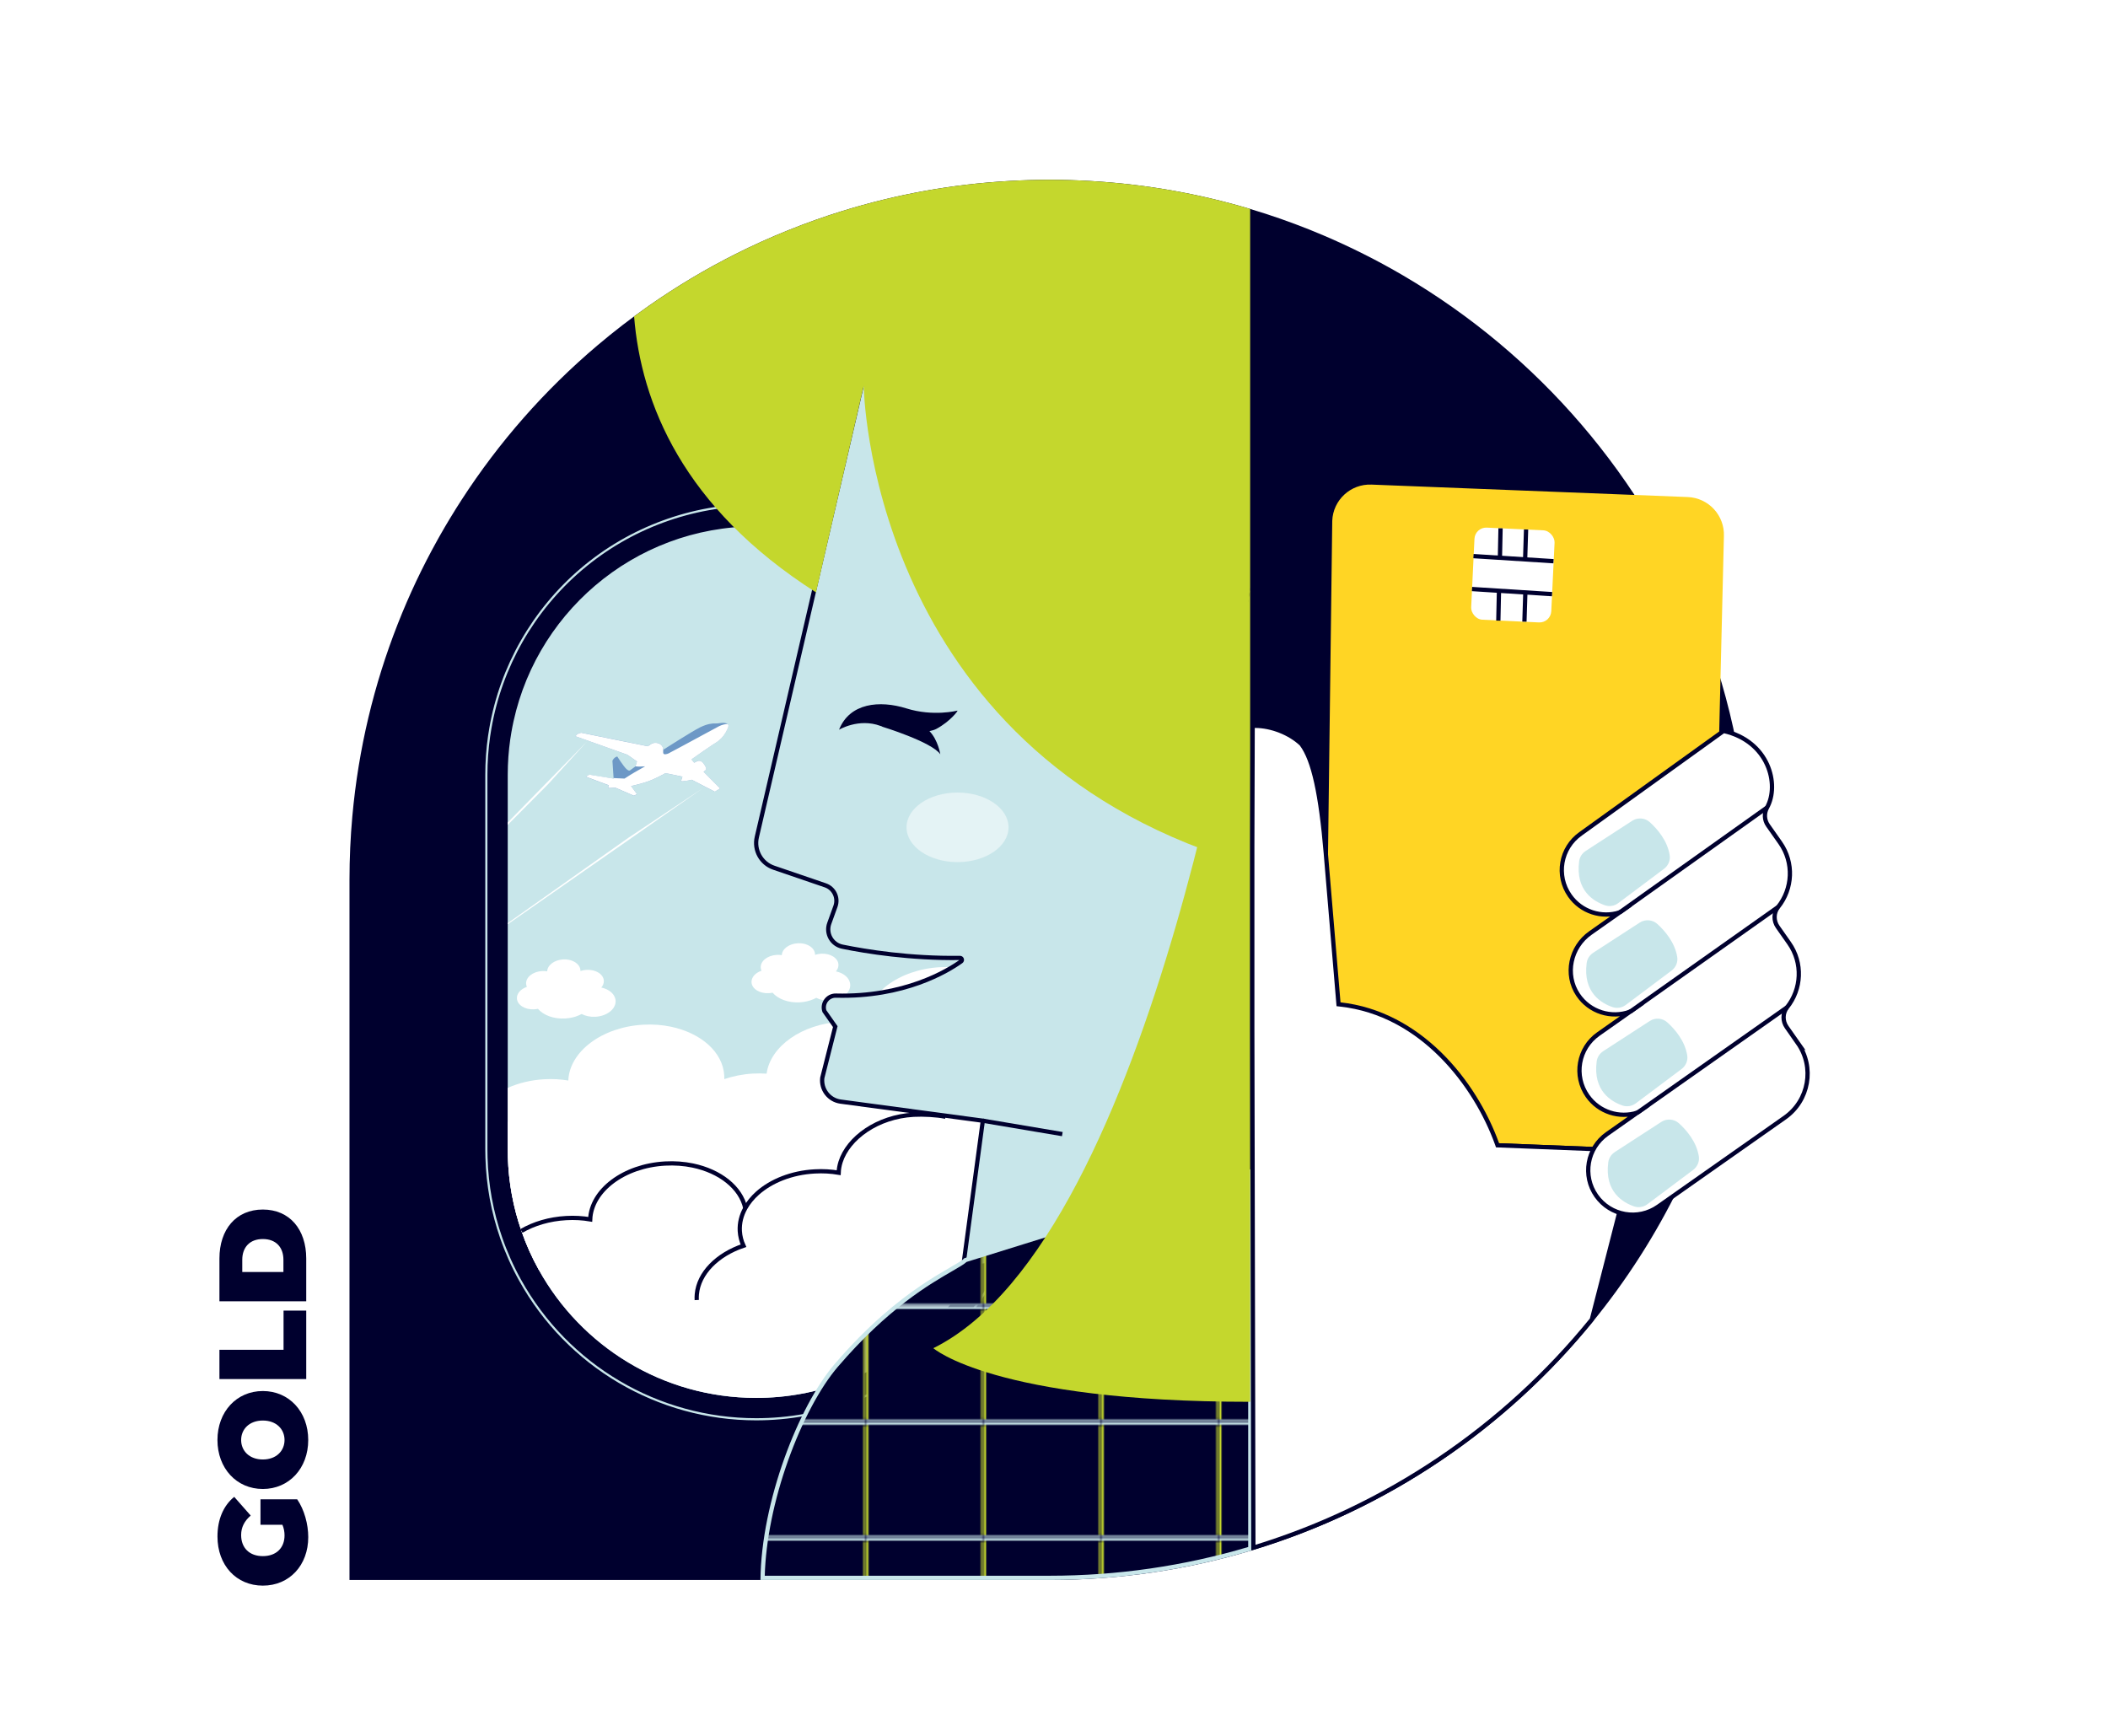<?xml version="1.0" encoding="UTF-8"?>
<svg id="Calque_1" data-name="Calque 1" xmlns="http://www.w3.org/2000/svg" xmlns:xlink="http://www.w3.org/1999/xlink" viewBox="0 0 986 812">
  <defs>
    <style>
      .cls-1, .cls-2, .cls-3, .cls-4, .cls-5, .cls-6 {
        fill: none;
      }

      .cls-1, .cls-7, .cls-8, .cls-9, .cls-10, .cls-11, .cls-12, .cls-13, .cls-14, .cls-15 {
        stroke-width: 0px;
      }

      .cls-16, .cls-17, .cls-18, .cls-2, .cls-3, .cls-4, .cls-5, .cls-6 {
        stroke-miterlimit: 10;
      }

      .cls-16, .cls-17, .cls-18, .cls-2, .cls-6 {
        stroke: #00002e;
      }

      .cls-16, .cls-18, .cls-7, .cls-9, .cls-13 {
        fill: #fff;
      }

      .cls-16, .cls-2, .cls-3, .cls-4 {
        stroke-width: 2px;
      }

      .cls-17, .cls-18, .cls-6 {
        stroke-width: 1.98px;
      }

      .cls-17, .cls-12 {
        fill: #c8e6ea;
      }

      .cls-3 {
        stroke: #c4d72d;
      }

      .cls-4, .cls-5 {
        stroke: #c8e6ea;
      }

      .cls-7 {
        opacity: .5;
      }

      .cls-8 {
        fill: #6d98c6;
      }

      .cls-8, .cls-9 {
        fill-rule: evenodd;
      }

      .cls-10 {
        fill: url(#Nouveau_motif);
      }

      .cls-11 {
        fill: #c4d72d;
      }

      .cls-14 {
        fill: #ffd524;
      }

      .cls-15 {
        fill: #00002e;
      }
    </style>
    <pattern id="Nouveau_motif" data-name="Nouveau motif" x="0" y="0" width="63.4" height="62.4" patternTransform="translate(-1410.98 -2531.01) scale(.86)" patternUnits="userSpaceOnUse" viewBox="0 0 63.4 62.4">
      <g>
        <rect class="cls-1" width="63.4" height="62.4"/>
        <line class="cls-4" x1="0" y1="62.4" x2="63.4" y2="62.4"/>
        <line class="cls-3" x1="63.4" y1="1.5" x2="63.4" y2="60.9"/>
        <g>
          <rect class="cls-15" x="0" y="0" width="63.4" height="62.4"/>
          <line class="cls-3" x1="0" y1="1.5" x2="0" y2="60.9"/>
          <line class="cls-3" x1="63.4" y1="1.5" x2="63.4" y2="60.9"/>
          <line class="cls-4" x1="0" y1="62.4" x2="63.4" y2="62.4"/>
          <line class="cls-4" x1="0" y1="0" x2="63.4" y2="0"/>
        </g>
        <line class="cls-3" x1="0" y1="1.5" x2="0" y2="60.9"/>
        <line class="cls-4" x1="0" y1="0" x2="63.4" y2="0"/>
      </g>
    </pattern>
  </defs>
  <g>
    <path class="cls-15" d="m818.45,411.59h0c0,2.7-.03,5.38-.1,8.05-2.65,109.96-59.5,206.49-144.86,263.9-26.7,17.96-56.19,32.09-87.68,41.6-.02,0-.04,0-.06.02-30,9.06-61.83,13.93-94.8,13.93H163.47v-327.5c0-10.05.45-19.99,1.34-29.81,2.83-31.41,10.1-61.54,21.18-89.76,5.32-13.57,11.53-26.7,18.56-39.31.15-.28.31-.57.47-.85.26-.46.51-.92.77-1.37,1.47-2.6,2.98-5.18,4.52-7.73,1.03-1.71,2.07-3.4,3.13-5.09.78-1.25,1.58-2.5,2.39-3.74,17.53-27.13,38.98-51.49,63.53-72.29,7.75-6.57,15.83-12.8,24.19-18.64,12.89-9.01,26.47-17.13,40.63-24.24,7.98-4.01,16.14-7.7,24.47-11.04h0c8.34-3.37,16.86-6.4,25.52-9.07.07-.02.13-.04.19-.06,24.79-7.64,50.82-12.42,77.73-13.94,6.24-.36,12.52-.54,18.85-.54h.01c6.33,0,12.61.18,18.85.54,25.72,1.45,50.65,5.88,74.46,12.94.02.01.05.01.07.02,2.57.77,5.13,1.56,7.68,2.39,4.63,1.5,9.22,3.11,13.76,4.81,4.45,1.66,8.85,3.42,13.2,5.28,6.35,2.7,12.59,5.59,18.72,8.67,6.37,3.19,12.62,6.59,18.75,10.18,62.98,36.95,112.51,94.35,139.48,163.08,14.02,35.69,21.93,74.46,22.49,114.99.01.15.01.31.01.46.01,1.37.02,2.75.02,4.12Z"/>
    <path class="cls-12" d="m469.87,362.41v175.31c0,3.01-.11,6-.35,8.96-.65,8.62-2.25,16.97-4.68,24.96-.79,2.58-1.66,5.12-2.62,7.61-7.61,19.9-20.54,37.16-37.04,50.06-9.15,7.15-19.39,12.96-30.43,17.13-12.77,4.83-26.61,7.47-41.07,7.47-43.76,0-81.87-24.19-101.68-59.94-3.2-5.77-5.93-11.84-8.11-18.17-3.79-10.89-5.99-22.53-6.34-34.62-.04-1.15-.06-2.3-.06-3.46v-175.31c0-5.63.4-11.17,1.18-16.58.16-1.09.33-2.17.52-3.25,9.4-54.73,57.08-96.36,114.49-96.36,32.08,0,61.13,13,82.16,34.03,21.02,21.03,34.03,50.07,34.03,82.16Z"/>
    <path class="cls-13" d="m469.87,524.7v13.02c0,3.01-.11,6-.35,8.96-.65,8.62-2.25,16.97-4.68,24.96-.79,2.58-1.66,5.12-2.62,7.61-7.61,19.9-20.54,37.16-37.04,50.06-9.15,7.15-19.39,12.96-30.43,17.13-12.77,4.83-26.61,7.47-41.07,7.47-43.76,0-81.87-24.19-101.68-59.94-3.2-5.77-5.93-11.84-8.11-18.17-3.79-10.89-5.99-22.53-6.34-34.62-.04-1.15-.06-2.3-.06-3.46v-13.02h232.38Z"/>
    <path class="cls-5" d="m353.68,663.91c-45.87,0-88.18-24.94-110.43-65.09-3.52-6.35-6.49-13-8.82-19.76-4.19-12.04-6.51-24.69-6.88-37.59-.04-1.21-.06-2.47-.06-3.75v-175.31c0-6.05.43-12.11,1.28-18.01.18-1.21.36-2.38.57-3.56,4.97-28.93,20.1-55.44,42.61-74.59,22.77-19.37,51.79-30.04,81.73-30.04,33.71,0,65.4,13.13,89.23,36.96,23.83,23.85,36.96,55.54,36.96,89.23v175.31c0,3.35-.13,6.63-.38,9.77-.69,9.12-2.4,18.25-5.08,27.06-.88,2.87-1.84,5.66-2.86,8.3-8.17,21.36-22.08,40.16-40.21,54.34-10.06,7.86-21.18,14.12-33.06,18.61-14.24,5.38-29.24,8.12-44.6,8.12Z"/>
    <path class="cls-13" d="m469.87,461.53v76.19c0,3.01-.11,6-.35,8.96-.65,8.62-2.25,16.97-4.68,24.96-.79,2.58-1.66,5.12-2.62,7.61-3.1.81-6.31,1.46-9.59,1.95-2.81.43-5.69.73-8.62.88-10.43.58-20.39-.57-29.34-3.12-12.63-3.59-23.26-9.96-30.34-18.13-2.61.57-5.34.95-8.14,1.11-8.08.45-15.64-1-21.86-3.81-9.3-4.2-15.59-11.47-16.06-20.04-.61-10.97,8.48-20.87,21.86-25.4-.99-2.15-1.57-4.45-1.71-6.85-.07-1.21-.02-2.42.15-3.6,1.75-12.74,16.45-23.29,34.88-24.3,3.89-.22,7.66,0,11.21.6.54-13.53,15.74-25.04,35.04-26.11,4.52-.26,8.88.08,12.93.93,6.87,1.43,12.85,4.3,17.24,8.17Z"/>
    <path class="cls-13" d="m414.67,578.96c-2.3,6.84-7.58,12.97-14.84,17.59-7.61,4.84-17.38,8.03-28.17,8.63-11.34.63-21.9-1.7-30.19-6.08-4.74,2.56-9.95,4.71-15.53,6.34-3.88,1.15-7.95,2.05-12.15,2.67-2.82.43-5.7.72-8.63.88-21.15,1.18-40.37-4.78-53.16-15.02-3.2-5.77-5.93-11.84-8.11-18.17-3.79-10.89-5.99-22.53-6.34-34.62-.04-1.15-.06-2.3-.06-3.46v-28.83c5.03-2.25,10.86-3.7,17.12-4.04,3.89-.22,7.66,0,11.21.6.54-13.53,15.74-25.04,35.04-26.11,4.51-.26,8.88.08,12.93.93,14.02,2.92,24.36,11.82,24.98,22.91.03.54.04,1.08.02,1.61,4.11-1.41,8.63-2.32,13.4-2.59,2.17-.12,4.3-.1,6.38.04,17.23,1.18,30.83,11.06,31.54,23.81.3,5.43-1.78,10.59-5.56,14.97,3.02.64,5.9,1.5,8.61,2.56,13.09,5.09,22.11,14.77,22.76,26.34.17,3.1-.27,6.14-1.25,9.04Z"/>
    <path class="cls-18" d="m243.89,575.8c5.81-3.38,13.04-5.57,20.96-6.01,3.89-.22,7.66,0,11.21.61.55-13.54,15.74-25.05,35.04-26.12,4.52-.25,8.88.09,12.93.93,12.75,2.66,22.45,10.26,24.58,19.95.21.97.35,1.96.41,2.96.02.55.04,1.08.02,1.62"/>
    <path class="cls-18" d="m325.89,608.13c-.05-.9-.03-1.8.05-2.69.87-9.88,9.54-18.56,21.81-22.71-.98-2.16-1.57-4.46-1.71-6.86-.21-3.75.72-7.38,2.57-10.71,1.4-2.54,3.35-4.91,5.72-7.03,6.39-5.68,15.92-9.57,26.75-10.16,3.88-.22,7.65,0,11.2.61.07-1.7.37-3.37.88-5,3.56-11.27,17.29-21.18,34.16-22.12,4.52-.25,10.88.09,14.94.93"/>
    <path class="cls-13" d="m287.94,468.11c-.17-2.97-2.93-5.37-6.69-6.16.81-.94,1.25-2.04,1.19-3.19-.17-3.05-3.79-5.32-8.08-5.08-1.02.06-1.98.25-2.86.55,0-.11,0-.23,0-.34-.13-2.36-2.34-4.26-5.33-4.89-.86-.18-1.79-.25-2.76-.2-4.12.23-7.36,2.68-7.47,5.57-.76-.13-1.56-.18-2.39-.13-4.3.24-7.64,2.9-7.47,5.95.03.51.15,1,.36,1.46-2.85.96-4.79,3.08-4.66,5.42.17,3.05,3.79,5.32,8.09,5.08.6-.03,1.18-.11,1.74-.24,2.58,2.98,7.36,4.83,12.72,4.53.62-.03,1.24-.1,1.84-.19,2.18-.32,4.19-.99,5.9-1.92,1.77.93,4.02,1.43,6.44,1.3,5.43-.3,9.65-3.67,9.44-7.52Z"/>
    <path class="cls-13" d="m397.68,460.55c-.17-2.97-2.93-5.37-6.69-6.16.81-.94,1.25-2.04,1.19-3.19-.17-3.05-3.79-5.32-8.08-5.08-1.02.06-1.98.25-2.86.55,0-.11,0-.23,0-.34-.13-2.36-2.34-4.26-5.33-4.89-.86-.18-1.79-.25-2.76-.2-4.12.23-7.36,2.68-7.47,5.57-.76-.13-1.56-.18-2.39-.13-4.3.24-7.64,2.9-7.47,5.95.03.51.15,1,.36,1.46-2.85.96-4.79,3.08-4.66,5.42.17,3.05,3.79,5.32,8.09,5.08.6-.03,1.18-.11,1.74-.24,2.58,2.98,7.36,4.83,12.72,4.53.62-.03,1.24-.1,1.84-.19,2.18-.32,4.19-.99,5.9-1.92,1.77.93,4.02,1.43,6.44,1.3,5.43-.3,9.65-3.67,9.44-7.52Z"/>
    <polygon class="cls-9" points="274.59 346.84 256.55 366.64 237.49 385.87 237.49 384.74 274.59 346.84"/>
    <polygon class="cls-9" points="329.01 368.51 237.49 432.35 237.49 431.82 294.04 391.82 329.01 368.51"/>
    <path class="cls-8" d="m287.02,364.26l-11.37-1.86-1.64.96,10.78,4.02s-.2.64-.29,1.05c-.09.41.76.18,1.47.16.71-.02,1.76-.14,1.76-.14l8.79,3.8,1.43-.74-2.77-3.79s5.05-1.08,8.55-2.41c3.5-1.33,7.54-3.64,7.54-3.64l7.91,1.64s-.46,1.42-.64,1.95c-.17.53,2.93-.08,3.72-.22.79-.14,1.27-.29,1.27-.29l10.81,5.6,2.45-1.55-7.72-7.79,1.13-.9s.52-.92-1.23-3.07c-1.75-2.15-3.41-.68-3.66-.58-.25.09-.66.31-.66.31l-1.25-1.54s8.04-5.7,11.57-7.92c3.54-2.22,5.12-5.83,5.61-7.2.48-1.37-.64-1.85-1.9-1.97-1.26-.12-2.84.35-4.12.28-1.28-.08-3.64.13-7.1,1.81-3.46,1.68-17.29,10.53-17.29,10.53,0,0,.08-1.73-1.41-2.7-1.49-.97-3.23-.53-3.59-.39-.36.13-2.19,1.39-2.19,1.39l-31.08-6.32s-1.34.28-1.9.7c-.56.42-.76.97-.76.97l24.17,8.62,4.54,3.16-.69,2.3-2.43,1.76s-.43.76-1.83-.53c-1.39-1.29-4.28-5.85-4.28-5.85,0,0-.55.11-1.16.56-.61.45-1.1,1.39-1.1,1.39,0,0,.55,8.39.56,8.41h0Z"/>
    <path class="cls-9" d="m310.18,350.79c-.01-.27.08-1.73-1.41-2.7-.64-.41-1.32-.57-1.91-.6-.81-.05-1.47.13-1.68.21-.06.02-.15.07-.28.14-.38.22-1,.63-1.43.92-.28.19-.48.33-.48.33l-1.8-.37-2.69-.55-2.63-.53-2.58-.52-2.53-.51-2.48-.5-2.44-.5-2.41-.49-2.38-.48-2.34-.48-2.32-.47-2.29-.47-2.21-.45s-.02,0-.04,0c-.21.05-1.08.25-1.64.55-.08.04-.16.09-.22.14-.56.42-.76.97-.76.97l2.14.76,2.59.92,2.64.94,2.7.96,2.77.99,2.84,1.01,2.93,1.04,3.02,1.08,2.54.9,1.02.71,3.52,2.45-.33,1.1-.36,1.19c1.61.23,2.88.05,4.49,0-3.52,1.99-6.6,3.72-9.62,5.73l-1.92-.09-2.39-.11-.8-.04c.01.16.02.24.02.24l-1.51-.25-2.61-.43-2.57-.42-2.53-.41-2.15-.35-.2.12-1.44.85,3.05,1.14,3.21,1.2,3.34,1.24,1.17.44s-.1.32-.19.65c-.04.14-.07.28-.1.4-.06.26.26.26.68.23.25-.02.52-.06.79-.06.44-.01,1-.06,1.37-.1.23-.02.39-.04.39-.04l3.3,1.43,4.33,1.87,1.16.5,1.43-.74-2.77-3.78s.25-.05.69-.15c.47-.11,1.14-.27,1.93-.47.58-.15,1.23-.32,1.91-.5.61-.17,1.24-.35,1.87-.55.62-.19,1.24-.4,1.81-.61.11-.04.23-.08.34-.13.46-.17.93-.37,1.4-.57.57-.24,1.13-.5,1.67-.75.57-.27,1.12-.54,1.63-.8.61-.31,1.15-.59,1.6-.83.77-.41,1.24-.68,1.24-.68l.7.14,3.45.71,3.63.75.14.03-.02.07-.55,1.7-.06.19c-.05.16.19.22.59.22.64,0,1.66-.17,2.4-.3.31-.05.57-.1.73-.13.79-.14,1.27-.29,1.27-.29l1.03.53,9.79,5.07.66-.42,1.61-1.02.17-.11-4.19-4.22-3.53-3.56.53-.42.6-.48s.21-.38-.09-1.22c-.17-.47-.51-1.08-1.13-1.85-1.07-1.32-2.11-1.28-2.81-1.02-.44.16-.75.4-.85.44-.25.09-.66.31-.66.31l-1.25-1.54s.34-.24.91-.64c.38-.27.88-.62,1.44-1.01.44-.31.93-.65,1.44-1.01.46-.32.95-.66,1.45-1.01.48-.33.97-.67,1.46-1,.49-.34.98-.67,1.46-1,.51-.35,1.01-.68,1.48-.99.54-.36,1.05-.69,1.5-.98.15-.1.3-.19.44-.28.37-.23.71-.47,1.04-.73.47-.37.89-.75,1.28-1.15.41-.42.77-.85,1.1-1.28.36-.47.67-.95.94-1.4.32-.54.58-1.06.79-1.5.21-.46.36-.85.46-1.14.07-.19.1-.36.11-.52.02-.39-.12-.68-.37-.9-.25-.02-.52,0-.8.03-.72.08-1.48.29-2.1.5-.4.14-.74.28-.97.4-.08.04-.34.18-.74.39-.4.22-.95.51-1.61.87-.48.26-1.02.55-1.6.86-.5.27-1.03.56-1.59.86-.51.28-1.04.56-1.59.86-.52.28-1.05.57-1.59.86-.52.28-1.05.57-1.58.86-.52.28-1.05.57-1.58.85-.53.28-1.05.57-1.58.85-.53.29-1.05.57-1.57.85-.53.29-1.06.57-1.57.85-.54.29-1.06.57-1.57.84-.55.29-1.07.57-1.57.84-.56.3-1.08.58-1.57.84-.59.32-1.12.6-1.57.83-.75.39-.69.39-.9.49-.65.31-2.22.78-2.46-.05-.14-.48-.03-1.33-.04-1.6h0Z"/>
  </g>
  <g>
    <path class="cls-15" d="m121.84,713.25v-11.89h17.17c3.37,4.93,5.17,11.72,5.17,17.69,0,13.11-8.76,22.68-21.23,22.68s-21.23-9.57-21.23-22.97c0-8,2.78-14.44,7.83-18.56l7.71,8.76c-2.96,2.55-4.47,5.51-4.47,9.11,0,6.03,3.89,9.86,10.15,9.86s10.15-3.83,10.15-9.69c0-1.68-.29-3.31-.99-4.99h-10.27Z"/>
    <path class="cls-15" d="m122.94,696.52c-12.3,0-21.23-9.69-21.23-22.91s8.93-22.91,21.23-22.91,21.23,9.69,21.23,22.91-8.94,22.91-21.23,22.91Zm0-32.02c-6.32,0-10.15,4.06-10.15,9.11s3.83,9.11,10.15,9.11,10.15-4.06,10.15-9.11-3.83-9.11-10.15-9.11Z"/>
    <path class="cls-15" d="m102.64,645.1v-13.69h29.99v-18.33h10.61v32.02h-40.6Z"/>
    <path class="cls-15" d="m102.64,608.72v-20.01c0-13.57,7.72-22.91,20.3-22.91s20.3,9.34,20.3,22.91v20.01h-40.6Zm29.93-19.43c0-5.74-3.42-9.69-9.62-9.69s-9.63,3.94-9.63,9.69v5.74h19.25v-5.74Z"/>
  </g>
  <g>
    <path class="cls-17" d="m584.75,570.38l-134.37,23.26,9.33-69.39-66.52-8.94c-5.42-.73-9.23-5.69-8.57-11.12l6.07-23.96-5.09-7.24c-1.19-3.65,1.58-7.36,5.41-7.26,31.9.83,52.12-11.42,58.54-16,.72-.51.34-1.65-.54-1.63-23.27.33-43.7-2.96-54.98-5.26-4.95-1.01-7.85-6.16-6.14-10.91l2.88-7.96c1.45-4.02-.68-8.45-4.72-9.83l-24.11-8.24c-5.93-2.03-9.36-8.22-7.94-14.32l8.22-35.36,14.18-61.06,8.34-35.87,1.55-6.67,4.74-20.42,6-25.82,9.35-40.28,32.17,4.08,4.97.63,1.84.23,10.87,1.38.44.05,20.65,2.62,48.19,6.11,24.93,3.17"/>
    <g>
      <path class="cls-10" d="m356.7,738.1c.66-36.19,18.22-80.42,34.42-99.34,23.57-27.54,43.26-38.92,53.83-45.03,3.27-1.89,5.48-3.17,6.66-4.29,5.43-1.77,119.73-37.21,133.22-41.39v176.36c-30.33,9.09-61.91,13.69-93.87,13.69h-134.25Z"/>
      <path class="cls-12" d="m583.83,549.39v174.27c-30.02,8.92-61.26,13.44-92.88,13.44h-133.24c.44-16.35,4.32-35.48,11-54.15,6.44-18.01,14.88-33.89,23.16-43.55,23.46-27.42,43.05-38.74,53.58-44.82,3.16-1.83,5.36-3.1,6.67-4.27,6.26-2.01,86.69-26.97,131.72-40.92m1.98-2.69s-134.61,41.72-134.75,41.87c-4.17,4.35-29.35,12.91-60.7,49.54-16.84,19.68-34.32,64.46-34.67,100.98h135.26c32.99,0,64.84-4.88,94.86-13.95v-178.44h0Z"/>
    </g>
    <line class="cls-6" x1="459.71" y1="524.25" x2="496.89" y2="530.51"/>
  </g>
  <path class="cls-11" d="m584.75,275s-43.47,303.74-148.19,355.66c0,0,28.41,25.08,148.19,25.08v-380.74Z"/>
  <path class="cls-11" d="m584.75,97.73v177.27l-14.42,125.09c-164.52-56.23-166.33-219.57-166.33-219.57l-22.33,96.59c-62.29-39.71-81.83-88.55-85.08-129.1,14.94-11.05,30.86-20.85,47.59-29.25,7.98-4.01,16.14-7.7,24.47-11.04h0c8.34-3.37,16.86-6.4,25.52-9.07.07-.02.13-.04.19-.06,24.79-7.64,50.82-12.42,77.73-13.94,6.24-.36,12.52-.54,18.85-.54h.01c6.33,0,12.61.18,18.85.54,25.75,1.45,50.7,5.89,74.53,12.96.14.04.27.08.41.12Z"/>
  <ellipse class="cls-7" cx="447.88" cy="387.01" rx="23.86" ry="16.27"/>
  <path class="cls-15" d="m447.8,332.42s-11.22,2.9-23.82-1.04-26.58-2.55-31.52,9.97c0,0,9.17-5.55,19.31-1.8.3.11.62.21.93.32-.09.02-.15.03-.15.03,0,0,23.32,7.13,27.27,12.95,0,0-1.02-6.64-5.08-10.86,1.32-.25,2.44-.6,3.27-1.05,6.57-3.53,10.49-8.86,9.78-8.52Z"/>
  <g>
    <path class="cls-14" d="m781.52,537.93l-80.33-3.15-67.58-2.66c-9.74-.38-17.32-8.59-16.94-18.33l4.5-114.48,1.98-155.68c.38-9.75,8.6-17.33,18.33-16.94l147.92,5.82c9.74.38,17.33,8.58,16.94,18.33l-6.48,270.16c-.38,9.74-8.59,17.32-18.33,16.94Z"/>
    <g>
      <path class="cls-13" d="m585.74,480.58v-84.36l.18-56.67c.39-.02.79-.03,1.18-.03,7.6,0,16.29,3.43,21.64,8.55,5.52,7.27,9.05,23.1,11.42,51.31l5.93,70.39.81.09c16.87,1.86,32.96,9.87,46.53,23.15,11.59,11.34,21.11,26.29,26.81,42.1l.23.63,45.46,1.79,22.02.86-10.6,28.96v.06l-12.78,49.82c-20.52,25.28-44.62,47.32-71.64,65.49-26.77,18.01-55.93,31.88-86.68,41.25l-.52-243.39Z"/>
      <path class="cls-15" d="m587.1,340.52c7.34,0,15.71,3.3,20.89,8.22,5.37,7.13,8.82,22.77,11.17,50.65h0s0,.09,0,.09l5.86,69.57.14,1.63,1.62.18c37.84,4.18,62.72,37.41,72.52,64.6l.45,1.26,1.34.05,44.79,1.76h.07s0,0,0,0l20.59.8-10.07,27.51-.12.34v.1l-12.69,49.49c-20.42,25.13-44.4,47.05-71.28,65.13-26.33,17.71-54.98,31.41-85.13,40.73l-.51-242.05v-84.35l.17-55.71c.06,0,.13,0,.19,0m0-1.98c-.73,0-1.46.03-2.17.09l-.18,57.6v84.36l.52,244.72c.18-.05.36-.11.54-.16,31.49-9.51,60.98-23.64,87.68-41.6,27.16-18.27,51.44-40.5,71.99-65.86l12.86-50.15h0s11.01-30.08,11.01-30.08l-23.35-.91h-.03l-44.79-1.76c-10.65-29.53-36.77-61.77-74.17-65.9l-5.86-69.57h0c-2.56-30.4-6.29-44.88-11.67-51.9-5.38-5.18-14.21-8.88-22.38-8.88h0Z"/>
    </g>
    <g>
      <path class="cls-16" d="m840.94,487.91l-5.23-7.44c-1.97-2.8-1.96-6.6.18-9.27,6.79-8.47,7.51-20.71.95-30.03l-5.34-7.6c-1.97-2.8-1.96-6.61.19-9.28,6.82-8.47,7.55-20.73.98-30.07l-5.72-8.13c-1.74-2.47-1.88-5.7-.42-8.34,5.96-10.79.8-31.03-20.32-35.83l-66.87,48.11c-9.39,6.6-11.65,19.56-5.05,28.94h0c5.35,7.61,14.88,10.53,23.29,7.85l-13.69,9.63c-9.31,6.54-12.1,19.4-5.78,28.85,5.45,8.15,15.6,11.15,24.35,7.97l-14.85,10.44c-9.39,6.6-11.65,19.56-5.05,28.94h0c5.35,7.61,14.88,10.53,23.29,7.85l-14.14,9.94c-9.39,6.6-11.65,19.56-5.05,28.94h0c6.6,9.39,19.56,11.65,28.94,5.05l59.25-41.65c11.31-7.95,14.04-23.57,6.08-34.88Z"/>
      <line class="cls-2" x1="757.58" y1="426.82" x2="826.53" y2="377.74"/>
      <line class="cls-2" x1="762.46" y1="473.27" x2="831.68" y2="424.29"/>
      <line class="cls-2" x1="765.86" y1="520.51" x2="835.89" y2="471.2"/>
    </g>
    <g>
      <rect class="cls-13" x="688.85" y="247.48" width="37.51" height="43.13" rx="5.51" ry="5.51" transform="translate(13.75 -33.7) rotate(2.75)"/>
      <line class="cls-2" x1="726.64" y1="262.52" x2="689.2" y2="260.14"/>
      <line class="cls-2" x1="725.96" y1="277.93" x2="688.52" y2="275.54"/>
      <line class="cls-2" x1="701.87" y1="247.13" x2="701.58" y2="260.85"/>
      <line class="cls-2" x1="713.81" y1="247.68" x2="713.37" y2="261.59"/>
      <line class="cls-2" x1="701.14" y1="276.17" x2="700.83" y2="290.33"/>
      <line class="cls-2" x1="713.49" y1="276.47" x2="713.04" y2="290.81"/>
    </g>
    <path class="cls-12" d="m741.64,398.09l21.81-14.14c2.59-1.68,5.98-1.4,8.27.68,3.54,3.22,8.19,8.61,9.27,15.42.39,2.44-.68,4.88-2.65,6.36l-21.42,16.06c-1.77,1.33-4.09,1.73-6.18,1.02-5.19-1.77-13.93-6.82-12.11-20.64.26-1.95,1.38-3.68,3.03-4.75Z"/>
    <path class="cls-12" d="m745.16,445.71l21.81-14.14c2.59-1.68,5.98-1.4,8.27.68,3.54,3.22,8.19,8.61,9.27,15.42.39,2.44-.68,4.88-2.65,6.36l-21.42,16.06c-1.77,1.33-4.09,1.73-6.18,1.02-5.19-1.77-13.93-6.82-12.11-20.64.26-1.95,1.38-3.68,3.03-4.75Z"/>
    <path class="cls-12" d="m749.84,491.75l21.81-14.14c2.59-1.68,5.98-1.4,8.27.68,3.54,3.22,8.19,8.61,9.27,15.42.39,2.44-.68,4.88-2.65,6.36l-21.42,16.06c-1.77,1.33-4.09,1.73-6.18,1.02-5.19-1.77-13.93-6.82-12.11-20.64.26-1.95,1.38-3.68,3.03-4.75Z"/>
    <path class="cls-12" d="m755.26,538.94l21.81-14.14c2.59-1.68,5.98-1.4,8.27.68,3.54,3.22,8.19,8.61,9.27,15.42.39,2.44-.68,4.88-2.65,6.36l-21.42,16.06c-1.77,1.33-4.09,1.73-6.18,1.02-5.19-1.77-13.93-6.82-12.11-20.64.26-1.95,1.38-3.68,3.03-4.75Z"/>
  </g>
</svg>